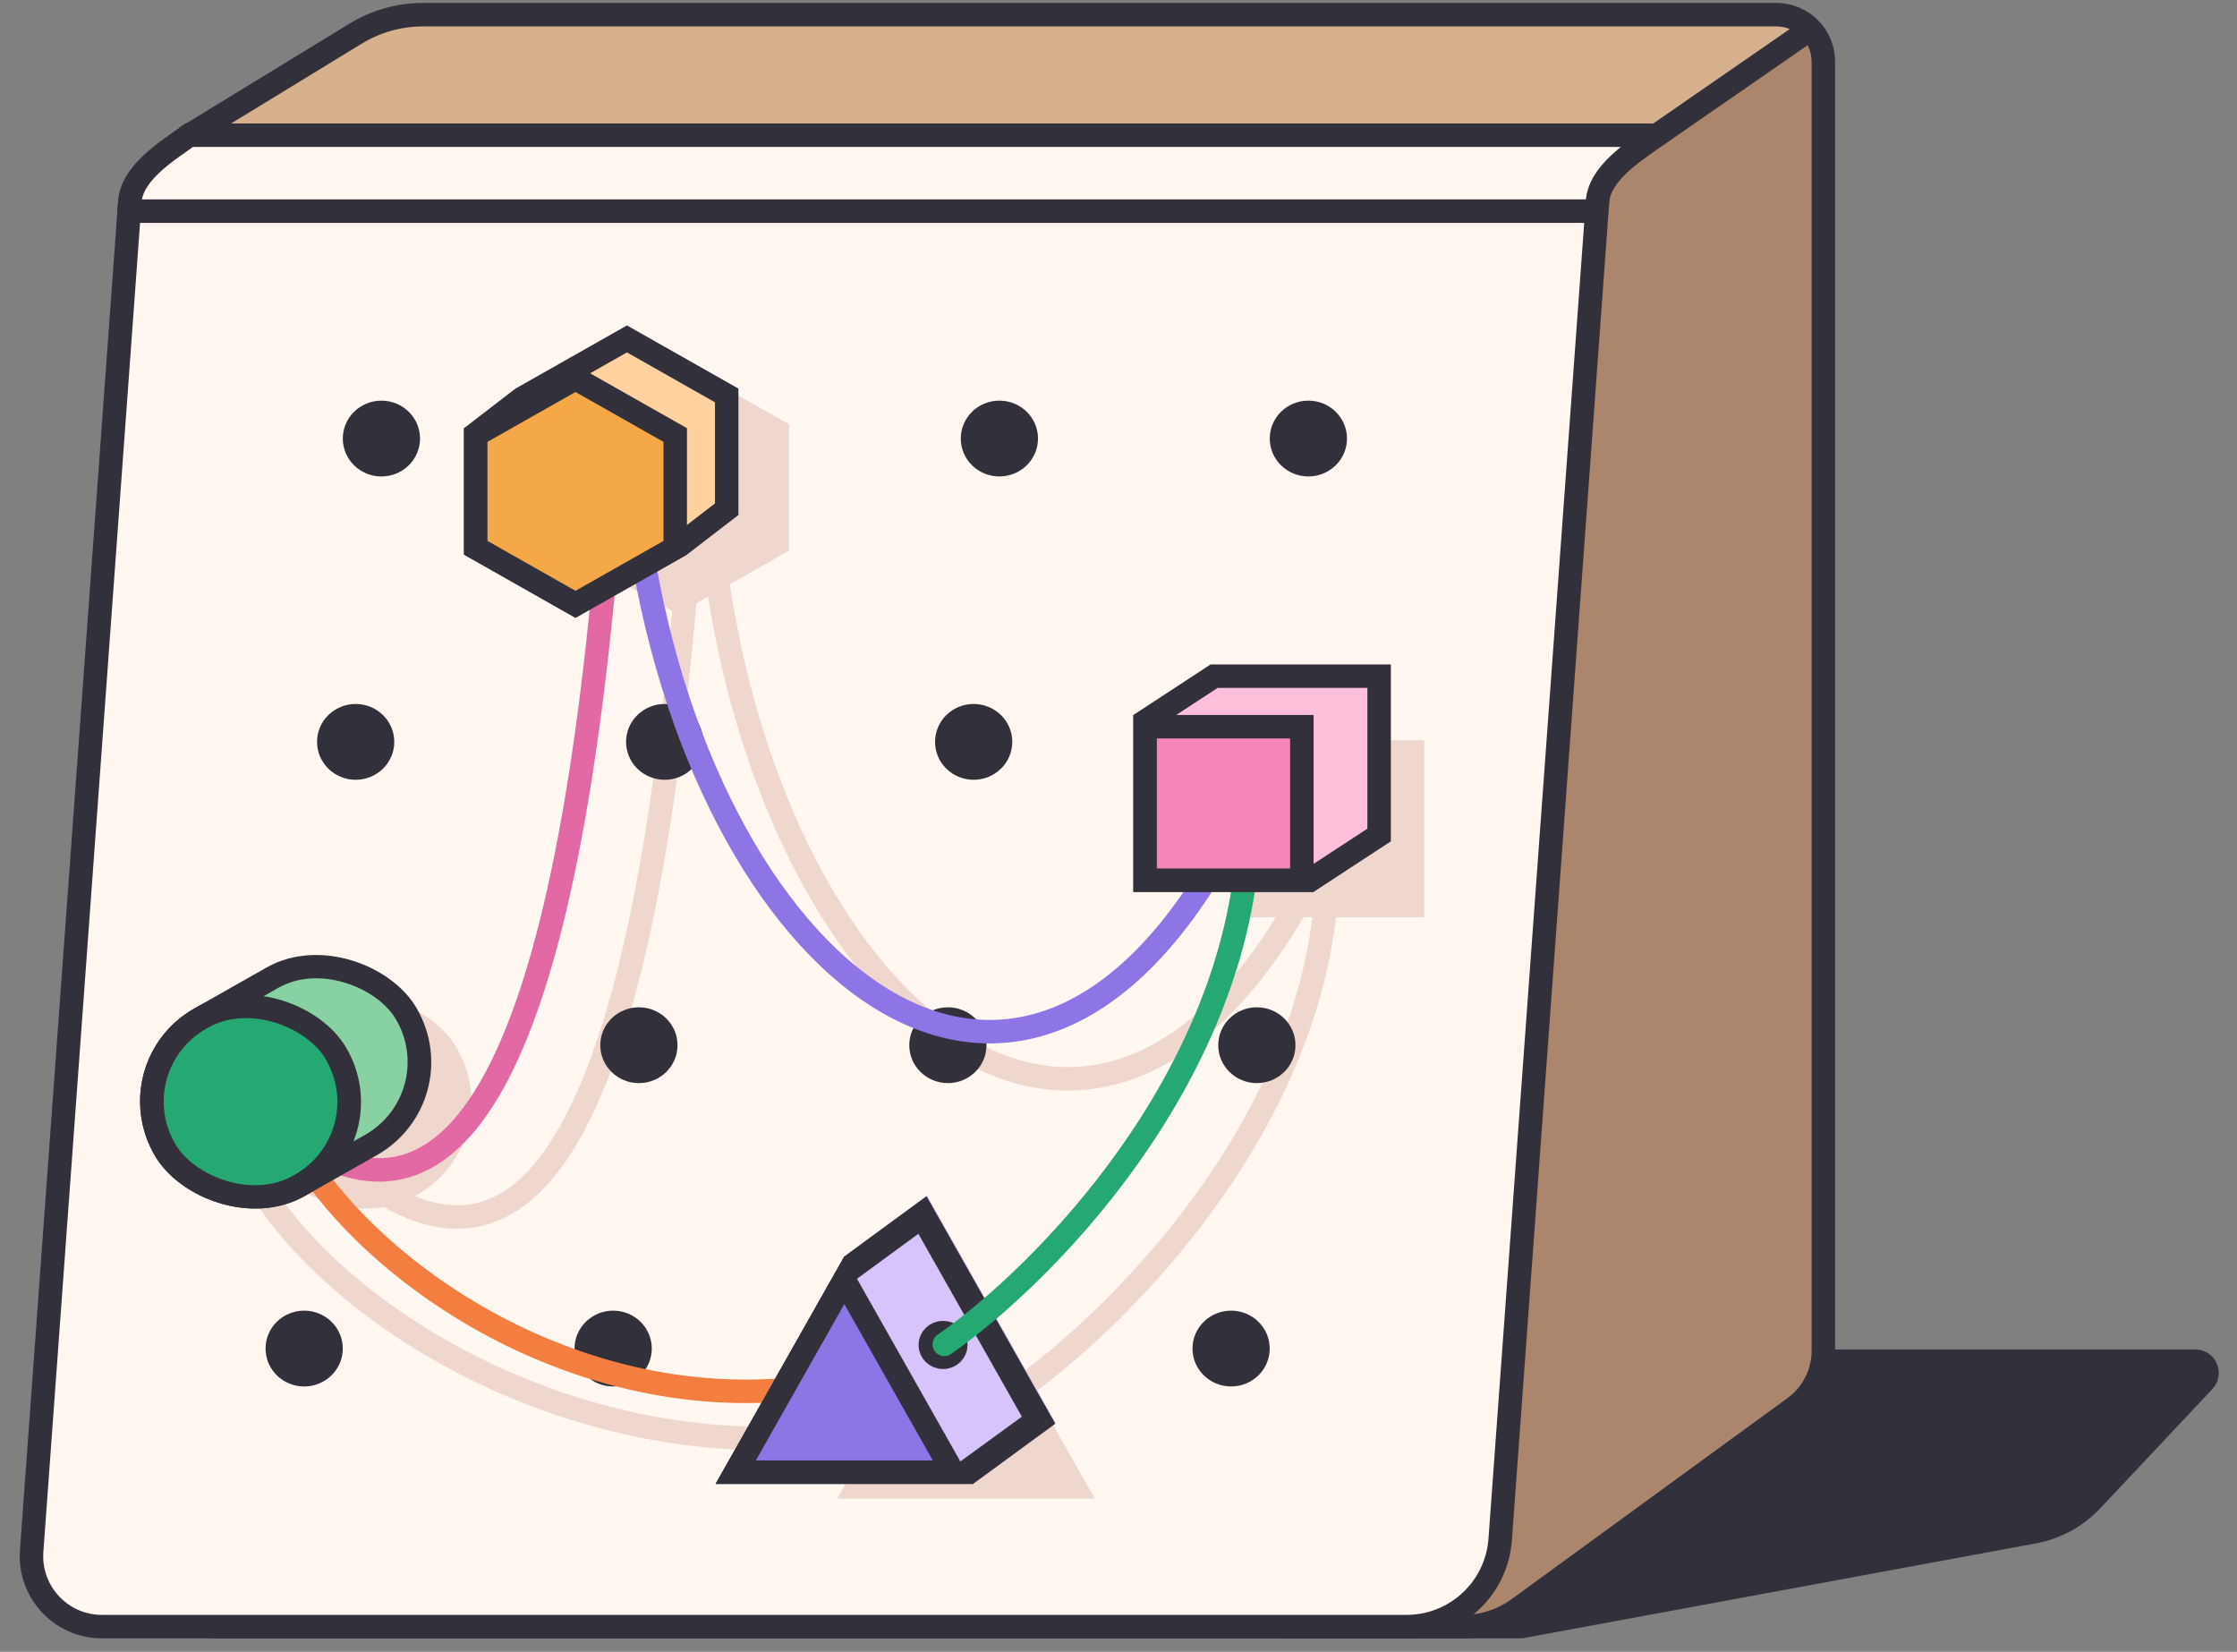 <?xml version="1.0" encoding="utf-8"?>
<svg xmlns="http://www.w3.org/2000/svg" width="107" height="79" viewBox="0 0 107 79" fill="none">
<rect x="0" y="0" width="107" height="79" fill="#808080" stroke="none"/>
<path d="M61.297 77.795H72.707C72.742 77.795 72.776 77.791 72.809 77.785L97.287 73.26C98.345 73.064 99.313 72.536 100.05 71.752L105.415 66.047C105.752 65.689 105.498 65.101 105.006 65.101H61.297C60.986 65.101 60.735 65.352 60.735 65.662V77.233C60.735 77.543 60.986 77.795 61.297 77.795Z" fill="#32313B" stroke="#32313B" stroke-width="1.123"/>
<path d="M18.206 0.542C18.393 0.412 18.616 0.343 18.843 0.343H85.219C86.459 0.343 87.465 1.349 87.465 2.59V65.319C87.465 66.052 87.108 66.738 86.508 67.158L71.454 77.716H9.908C5.267 77.716 1.636 73.719 2.082 69.1L7.762 10.168C7.921 8.519 8.8 7.024 10.165 6.083L18.206 0.542Z" fill="#D7B18E"/>
<path d="M86.775 1.342C86.961 1.214 87.215 1.347 87.215 1.573V65.083C87.215 65.797 86.876 66.468 86.301 66.892L71.454 77.833H69.706L71.667 74.867L76.273 10.897C76.339 9.988 76.679 9.12 77.249 8.409L78.122 7.32L86.775 1.342Z" fill="#AB866C"/>
<path d="M79.207 6.499L86.612 1.377" stroke="#32313B" stroke-width="1.123"/>
<path d="M69.991 77.795H10.371C8.51 77.795 7.002 76.286 7.002 74.425L7.001 11.727C7.001 11.583 7.029 11.44 7.083 11.306L9.031 6.483L17.011 1.608C17.981 1.016 19.095 0.702 20.231 0.702H84.969C86.209 0.702 87.215 1.708 87.215 2.949V64.596C87.215 65.673 86.7 66.685 85.83 67.319L72.636 76.933C71.868 77.493 70.942 77.795 69.991 77.795Z" stroke="#32313B" stroke-width="1.123"/>
<path d="M6.178 10.093H76.38L71.757 73.628C71.586 75.977 69.631 77.795 67.276 77.795H4.875C2.917 77.795 1.372 76.133 1.514 74.181L6.178 10.093Z" fill="#FFF7F0" stroke="#32313B" stroke-width="1.123"/>
<path d="M32.773 28.545C30.508 54.971 24.978 61.761 17.657 56.613" stroke="#F0D7CD" stroke-width="1.123"/>
<path d="M41.051 68.45C28.057 70.505 16.1 63.03 12.336 56.612" stroke="#F0D7CD" stroke-width="1.123"/>
<path d="M63.461 42.496C62.788 53.984 53.282 63.285 48.553 66.579" stroke="#F0D7CD" stroke-width="1.123" stroke-linecap="round"/>
<path d="M34.122 26.29C36.647 48.028 52.279 61.73 62.62 42.231" stroke="#F0D7CD" stroke-width="1.123"/>
<path d="M41.012 71.111L46.207 61.932L51.402 71.111H41.012Z" fill="#F0D7CD" stroke="#F0D7CD" stroke-width="1.123"/>
<rect x="60.064" y="35.965" width="7.498" height="7.34" fill="#F0D7CD" stroke="#F0D7CD" stroke-width="1.123"/>
<rect x="0.773" y="0.207" width="9.384" height="9.287" rx="4.643" transform="matrix(0.87 -0.493 0.507 0.862 10.049 51.202)" fill="#F0D7CD" stroke="#F0D7CD" stroke-width="1.123"/>
<path d="M27.636 20.618L32.407 17.914L37.179 20.618V26.009L32.407 28.713L27.636 26.009V20.618Z" fill="#F0D7CD" stroke="#F0D7CD" stroke-width="1.123"/>
<ellipse cx="15.78" cy="49.988" rx="1.847" ry="1.813" fill="#32313B"/>
<ellipse cx="14.549" cy="64.496" rx="1.847" ry="1.813" fill="#32313B"/>
<ellipse cx="17.012" cy="35.481" rx="1.847" ry="1.813" fill="#32313B"/>
<ellipse cx="18.244" cy="20.974" rx="1.847" ry="1.813" fill="#32313B"/>
<ellipse cx="30.56" cy="49.988" rx="1.847" ry="1.813" fill="#32313B"/>
<ellipse cx="29.329" cy="64.496" rx="1.847" ry="1.813" fill="#32313B"/>
<ellipse cx="31.793" cy="35.481" rx="1.847" ry="1.813" fill="#32313B"/>
<ellipse cx="33.024" cy="20.974" rx="1.847" ry="1.813" fill="#32313B"/>
<ellipse cx="45.339" cy="49.988" rx="1.847" ry="1.813" fill="#32313B"/>
<ellipse cx="44.108" cy="64.496" rx="1.847" ry="1.813" fill="#32313B"/>
<ellipse cx="46.572" cy="35.481" rx="1.847" ry="1.813" fill="#32313B"/>
<ellipse cx="47.803" cy="20.974" rx="1.847" ry="1.813" fill="#32313B"/>
<ellipse cx="60.118" cy="49.988" rx="1.847" ry="1.813" fill="#32313B"/>
<ellipse cx="58.886" cy="64.496" rx="1.847" ry="1.813" fill="#32313B"/>
<ellipse cx="61.35" cy="35.481" rx="1.847" ry="1.813" fill="#32313B"/>
<ellipse cx="62.582" cy="20.974" rx="1.847" ry="1.813" fill="#32313B"/>
<path d="M29.033 26.29C26.767 52.716 21.237 59.506 13.916 54.358" stroke="#E269A4" stroke-width="1.123"/>
<path d="M39.642 66.195C28.001 68.25 17.288 60.775 13.916 54.357" stroke="#F47E3F" stroke-width="1.123"/>
<path d="M50.501 68.057L44.343 57.177L40.386 60.09L34.227 70.97H46.544L50.501 68.057Z" fill="#D7C4FA"/>
<path d="M45.72 64.323C45.72 64.64 45.456 64.914 45.108 64.914C44.76 64.914 44.496 64.64 44.496 64.323C44.496 64.007 44.76 63.733 45.108 63.733C45.456 63.733 45.72 64.007 45.72 64.323Z" stroke="#32313B" stroke-width="1.123"/>
<path fill-rule="evenodd" clip-rule="evenodd" d="M44.318 57.209L40.386 60.09L34.227 70.97H46.544L50.477 68.09L44.318 57.209ZM43.928 59.008L40.188 61.747L36.321 69.761L45.274 70.377L48.878 67.755L43.928 59.008Z" fill="#32313B"/>
<path d="M35.191 70.409L40.386 61.23L45.581 70.409H35.191Z" fill="#8D75E6" stroke="#32313B" stroke-width="1.123"/>
<path d="M59.72 40.24C59.047 51.729 49.896 61.003 45.166 64.297" stroke="#25A871" stroke-width="1.123" stroke-linecap="round"/>
<path d="M30.381 24.035C32.906 45.774 48.538 59.475 58.88 39.977" stroke="#8D75E6" stroke-width="1.123"/>
<path d="M54.773 34.498L58.073 32.338H65.966V39.935L62.665 42.095H54.773V34.498Z" fill="#FFBFDB" stroke="#32313B" stroke-width="1.123"/>
<rect x="54.773" y="34.756" width="7.498" height="7.34" fill="#F486B8" stroke="#32313B" stroke-width="1.123"/>
<rect x="0.773" y="0.207" width="13.246" height="9.287" rx="4.643" transform="matrix(0.87 -0.493 0.507 0.862 4.77 51.202)" fill="#87D1A3" stroke="#32313B" stroke-width="1.123"/>
<rect x="0.773" y="0.207" width="9.384" height="9.287" rx="4.643" transform="matrix(0.87 -0.493 0.507 0.862 4.77 51.202)" fill="#25A871" stroke="#32313B" stroke-width="1.123"/>
<path d="M24.967 19.055L29.989 16.209L34.76 18.913V24.354L32.548 26.055L27.526 28.901L22.755 26.197V20.756L24.967 19.055Z" fill="#FFD29F" stroke="#32313B" stroke-width="1.123"/>
<path d="M22.755 20.806L27.527 18.102L32.298 20.806V26.197L27.527 28.901L22.755 26.197V20.806Z" fill="#F5A847" stroke="#32313B" stroke-width="1.123"/>
<path d="M76.422 9.532C76.534 8.724 77.166 7.946 78.458 7.029L79.25 6.466H9.049L8.257 7.029C6.965 7.946 6.333 8.724 6.22 9.532L6.184 10.098H76.347L76.422 9.532Z" fill="#FFF7F0" stroke="#32313B" stroke-width="1.123"/>
</svg>
